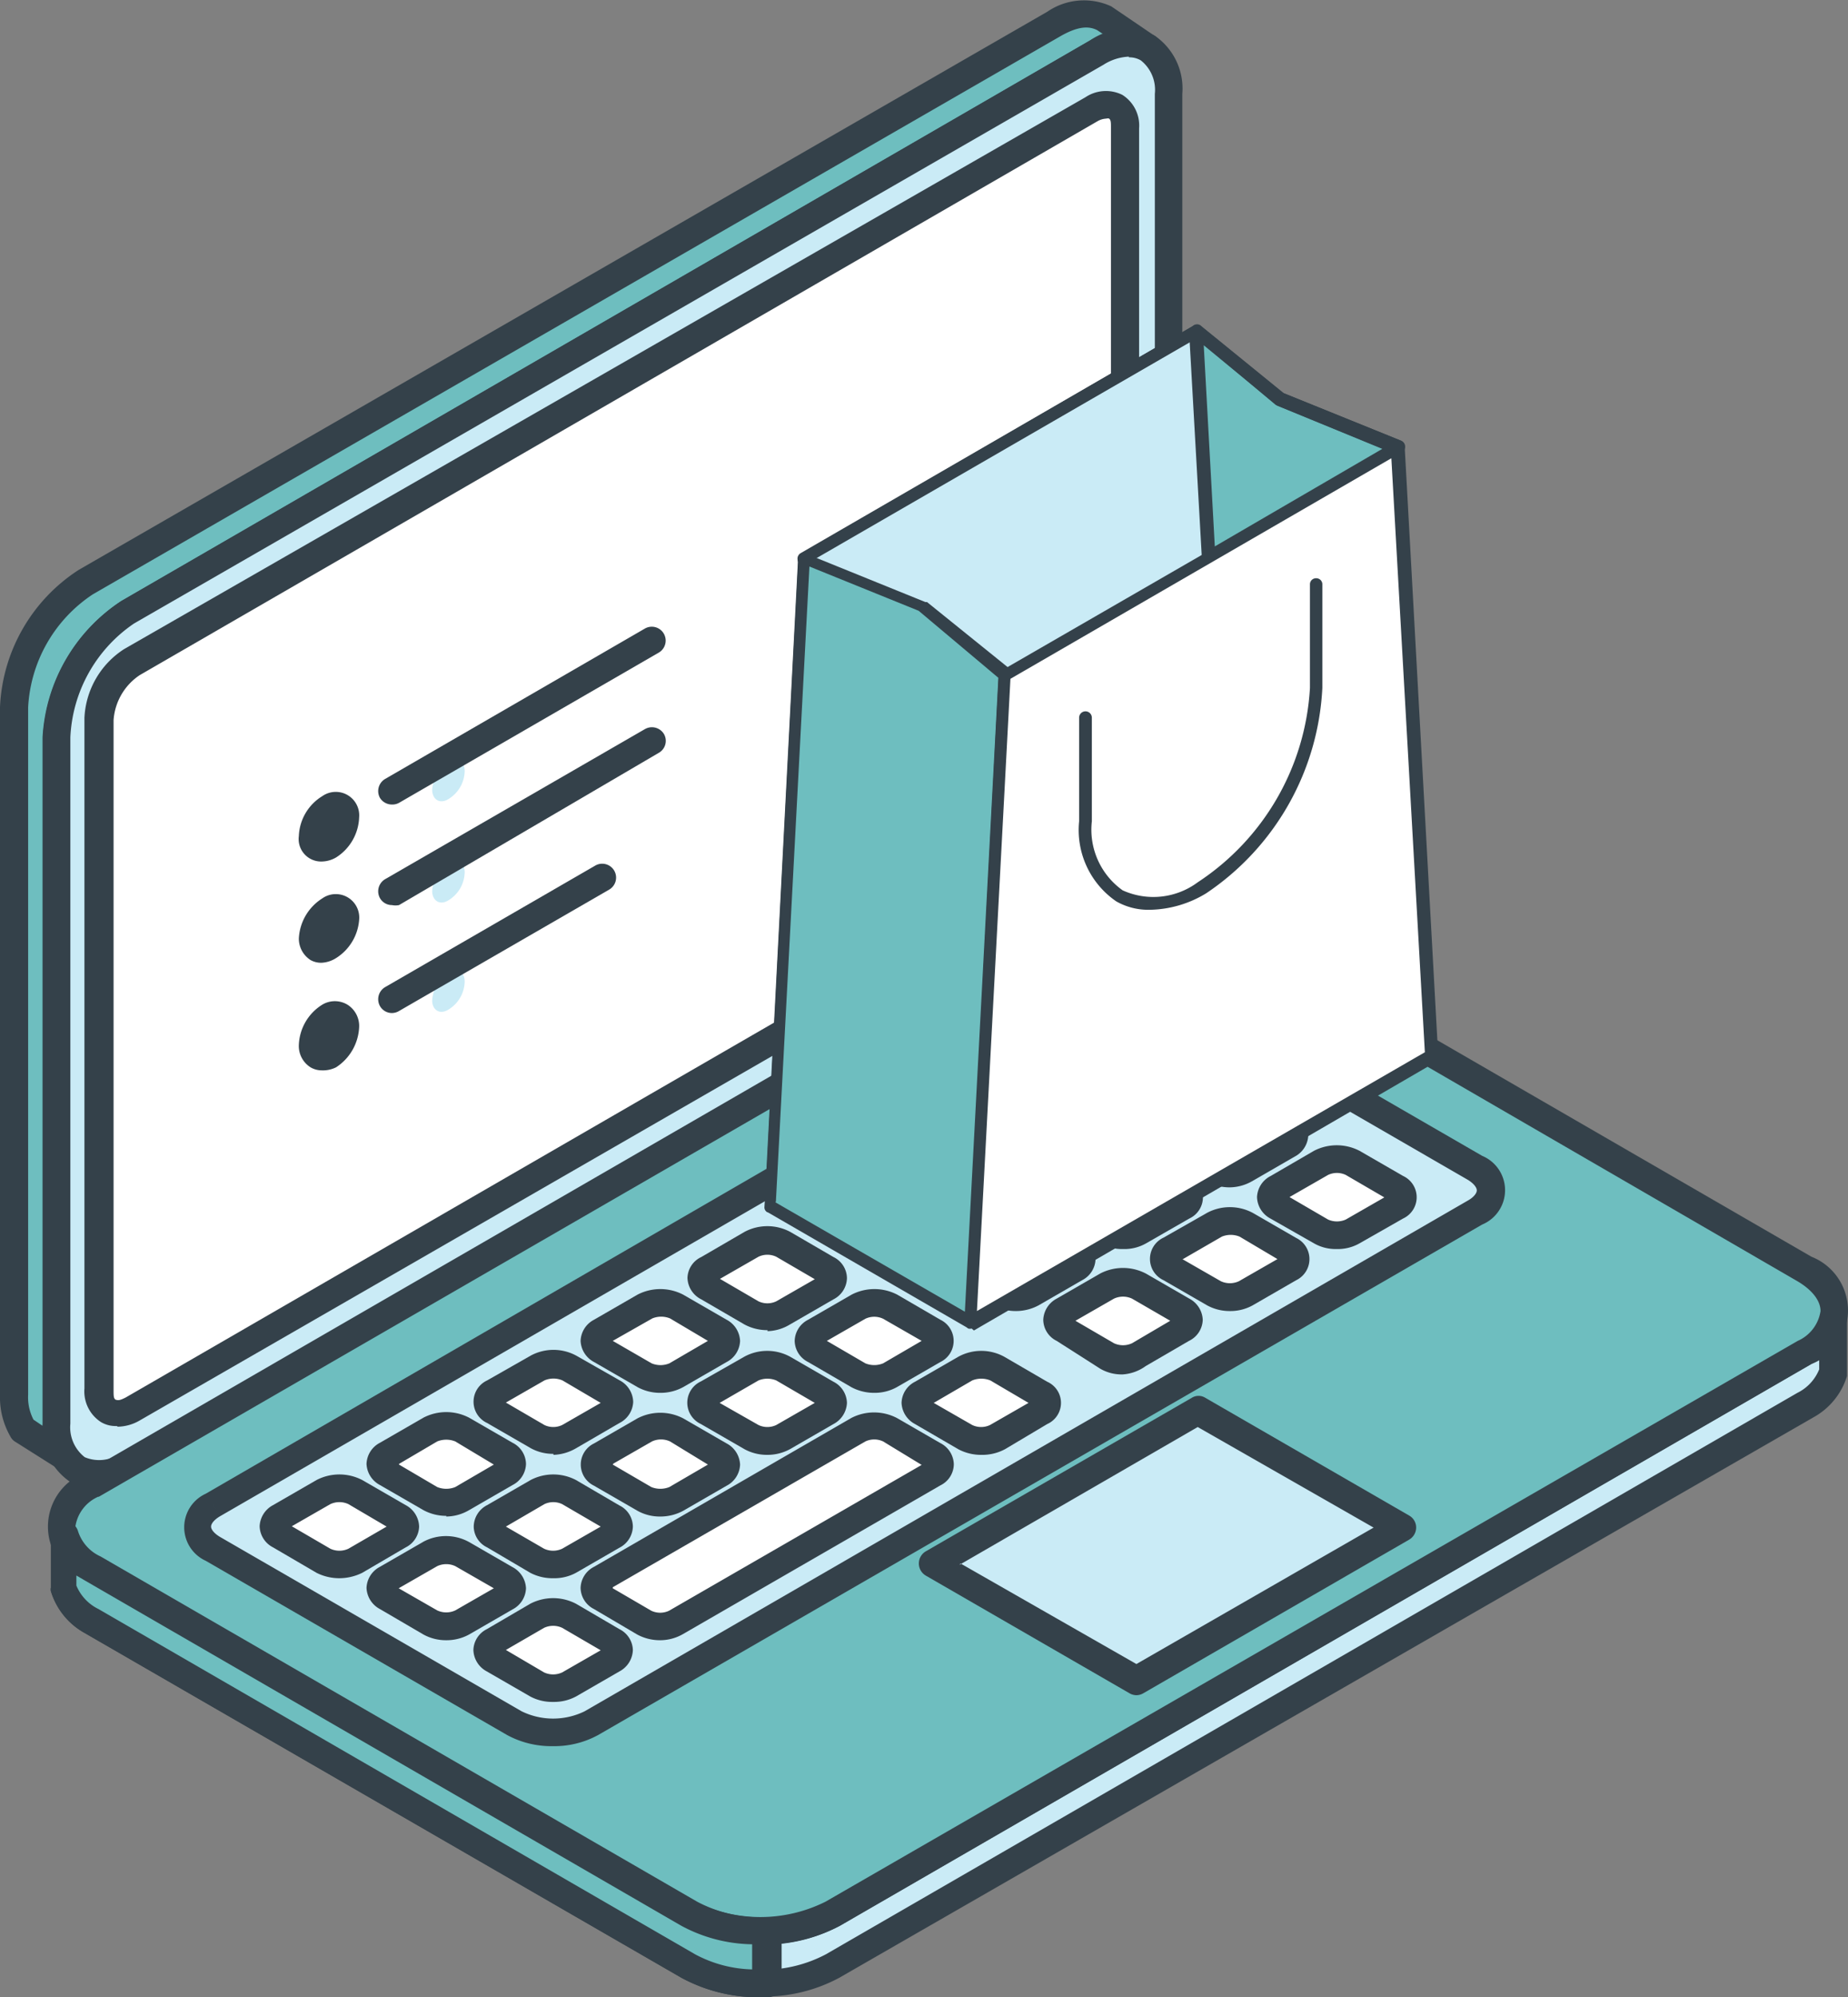 <svg xmlns="http://www.w3.org/2000/svg" viewBox="0 0 55.16 59.58"><rect x="0" y="0" width="55.16" height="59.58" fill="#808080" stroke="none"/><defs><style>.cls-1{fill:#6ebebf;}.cls-1,.cls-2,.cls-3,.cls-4{fill-rule:evenodd;}.cls-2{fill:#34414a;}.cls-3{fill:#caebf6;}.cls-4{fill:#fff;}</style></defs><title>img_media_howto4-2</title><g id="レイヤー_2" data-name="レイヤー 2"><g id="_Layer_" data-name="&lt;Layer&gt;"><path class="cls-1" d="M1.94,43.49.67,42.63a2,2,0,0,1-.26-1V21.09a4.75,4.75,0,0,1,2.15-3.72L31.47.7A1.52,1.52,0,0,1,33,.56l1.27.86a1.52,1.52,0,0,0-1.51.15L3.84,18.24A4.74,4.74,0,0,0,1.69,22V42.47A1.94,1.94,0,0,0,1.94,43.49Z"/><path class="cls-2" d="M1,42.35l.28.19V22a5.22,5.22,0,0,1,2.34-4.07L32.53,1.21a3,3,0,0,1,.4-.19L32.75.9c-.27-.14-.6-.1-1.08.17L2.77,17.73A4.31,4.31,0,0,0,.84,21.1V41.6a1.45,1.45,0,0,0,.16.75Zm1,1.56a.48.48,0,0,1-.23-.07L.44,43a.37.37,0,0,1-.12-.13A2.34,2.34,0,0,1,0,41.61V21.09A5.14,5.14,0,0,1,2.35,17L31.26.35A1.94,1.94,0,0,1,33.17.19l1.31.89a.42.42,0,0,1,.13.55.42.42,0,0,1-.55.16,1.1,1.1,0,0,0-1.13.14L4,18.6A4.3,4.3,0,0,0,2.1,22V42.47a1.51,1.51,0,0,0,.21.81.41.41,0,0,1-.08.51A.39.39,0,0,1,1.94,43.91Z"/><path class="cls-3" d="M3.84,18.24,32.74,1.57c1.18-.68,2.14-.12,2.14,1.23V23.32A4.78,4.78,0,0,1,32.73,27L3.83,43.71c-1.18.68-2.15.12-2.15-1.24V22A4.76,4.76,0,0,1,3.84,18.24Z"/><path class="cls-2" d="M3.84,18.24h0ZM33.69,1.69a1.52,1.52,0,0,0-.75.24L4,18.6H4A4.34,4.34,0,0,0,2.1,22V42.47a1.13,1.13,0,0,0,.43,1,1.11,1.11,0,0,0,1.1-.14l28.9-16.67a4.38,4.38,0,0,0,1.94-3.36V2.8a1.12,1.12,0,0,0-.42-1,.68.68,0,0,0-.35-.09ZM2.87,44.41a1.5,1.5,0,0,1-.77-.2,1.9,1.9,0,0,1-.83-1.74V22a5.2,5.2,0,0,1,2.35-4.07L32.53,1.21a1.92,1.92,0,0,1,1.93-.15,1.91,1.91,0,0,1,.83,1.74V23.32a5.16,5.16,0,0,1-2.36,4.07L4,44.06A2.25,2.25,0,0,1,2.87,44.41Z"/><path class="cls-4" d="M4,19.78l7.62-4.39,21-12.14c.54-.31,1-.06,1,.57v20a2.19,2.19,0,0,1-1,1.7L8.87,39.18,4,42c-.54.31-1,.06-1-.57v-20A2.16,2.16,0,0,1,4,19.78Z"/><path class="cls-2" d="M4,19.78H4ZM33,3.54a.56.56,0,0,0-.23.07L4.17,20.14h0a1.76,1.76,0,0,0-.78,1.34v20c0,.16,0,.26.08.28s.14,0,.28-.07L32.39,25.14a1.78,1.78,0,0,0,.77-1.34v-20c0-.15,0-.25-.08-.27Zm-29.52,39a.85.85,0,0,1-.47-.12,1.09,1.09,0,0,1-.49-1v-20a2.58,2.58,0,0,1,1.19-2.06L32.4,2.9a1.1,1.1,0,0,1,1.1-.07,1.08,1.08,0,0,1,.5,1v20a2.56,2.56,0,0,1-1.19,2.05L4.16,42.38A1.35,1.35,0,0,1,3.52,42.56Z"/><polygon class="cls-4" points="8.35 22.36 28.22 10.89 28.22 24.59 8.35 36.06 8.35 22.36"/><path class="cls-3" d="M13.38,22.72h0c.28-.16.49,0,.49.28h0a1,1,0,0,1-.49.84h0c-.26.16-.48,0-.48-.28h0A1.1,1.1,0,0,1,13.38,22.72Z"/><path class="cls-3" d="M13.38,25.74h0c.28-.16.49,0,.49.28h0a1,1,0,0,1-.49.84h0c-.26.16-.48,0-.48-.28h0A1.1,1.1,0,0,1,13.38,25.74Z"/><path class="cls-3" d="M13.38,29h0c.28-.15.49,0,.49.28h0a1,1,0,0,1-.49.84h0c-.26.16-.48,0-.48-.27h0A1.1,1.1,0,0,1,13.38,29Z"/><path class="cls-3" d="M54.72,39.35v1.56a1.68,1.68,0,0,1-.86,1l-29,16.76a4.34,4.34,0,0,1-2,.51,4.59,4.59,0,0,1-2.3-.51L2.73,48.35a1.71,1.71,0,0,1-.86-1V45.79a1.71,1.71,0,0,0,.86,1L20.54,57.09a4.49,4.49,0,0,0,2.3.51,4.34,4.34,0,0,0,2-.51l29-16.75A1.71,1.71,0,0,0,54.72,39.35Z"/><path class="cls-2" d="M2.28,47.3a1.36,1.36,0,0,0,.66.7L20.75,58.3a4.17,4.17,0,0,0,2.09.46,4,4,0,0,0,1.81-.46l29-16.75a1.34,1.34,0,0,0,.65-.7v-.31l-.24.15-29,16.76a4.73,4.73,0,0,1-2.19.56,4.64,4.64,0,0,1-2.52-.56L2.52,47.14,2.28,47v.31ZM22.75,59.58A4.85,4.85,0,0,1,20.34,59L2.52,48.71a2.16,2.16,0,0,1-1-1.24.37.37,0,0,1,0-.11V45.79a.41.41,0,0,1,.35-.41.43.43,0,0,1,.46.3,1.27,1.27,0,0,0,.67.75l17.81,10.3a4.34,4.34,0,0,0,3.9,0L53.66,40a1.29,1.29,0,0,0,.66-.75.43.43,0,0,1,.46-.3.43.43,0,0,1,.35.42v1.56s0,.08,0,.12a2.11,2.11,0,0,1-1,1.23L25.05,59a4.73,4.73,0,0,1-2.19.56Z"/><path class="cls-1" d="M2.73,44.29l29-16.75a4.81,4.81,0,0,1,4.31,0L53.86,37.85a1.32,1.32,0,0,1,0,2.49l-29,16.75a4.79,4.79,0,0,1-4.3,0L2.73,46.78A1.31,1.31,0,0,1,2.73,44.29Z"/><path class="cls-2" d="M2.73,44.29h0Zm.2.36a1.16,1.16,0,0,0-.68.89,1.13,1.13,0,0,0,.68.88L20.75,56.73a4.36,4.36,0,0,0,3.89,0L53.66,40a1.16,1.16,0,0,0,.68-.89c0-.31-.25-.63-.69-.89L35.84,27.9a4.36,4.36,0,0,0-3.89,0l-29,16.75ZM22.7,58a4.91,4.91,0,0,1-2.37-.56L2.52,47.14a1.72,1.72,0,0,1,0-3.2l29-16.76a5.23,5.23,0,0,1,4.72,0L54.07,37.49a1.72,1.72,0,0,1,0,3.2l-29,16.76A4.86,4.86,0,0,1,22.7,58Z"/><polygon class="cls-3" points="33.92 50.15 41.86 45.57 35.78 42.05 27.84 46.64 33.92 50.15"/><path class="cls-2" d="M28.67,46.64l5.25,3L41,45.57l-5.25-3-7.11,4.11Zm5.25,3.93a.42.42,0,0,1-.21-.06L27.63,47a.42.42,0,0,1,0-.72l7.94-4.58a.38.38,0,0,1,.41,0l6.08,3.51a.41.41,0,0,1,.21.36.42.42,0,0,1-.21.36l-7.93,4.58A.42.42,0,0,1,33.92,50.57Z"/><path class="cls-3" d="M6.36,44.88,32.74,29.64a2.56,2.56,0,0,1,2.29,0l9,5.2a.7.7,0,0,1,0,1.33L17.65,51.41a2.55,2.55,0,0,1-2.3,0l-9-5.2A.7.7,0,0,1,6.36,44.88Z"/><path class="cls-2" d="M6.36,44.88l.21.35c-.17.1-.27.22-.27.31s.1.21.27.31l9,5.2a2.14,2.14,0,0,0,1.88,0L43.82,35.81c.16-.09.26-.21.26-.3s-.1-.21-.26-.31l-9-5.2a2.16,2.16,0,0,0-1.89,0L6.57,45.23l-.21-.35ZM16.5,52.09a2.77,2.77,0,0,1-1.36-.33l-9-5.2a1.1,1.1,0,0,1,0-2L32.53,29.28a3,3,0,0,1,2.71,0l9,5.2a1.11,1.11,0,0,1,0,2.05L17.85,51.76A2.73,2.73,0,0,1,16.5,52.09Z"/><path class="cls-4" d="M17.94,43.42l1.29-.75a1.06,1.06,0,0,1,.95,0l1.3.75c.26.15.26.39,0,.55l-1.3.74a1.06,1.06,0,0,1-.95,0L17.94,44C17.68,43.81,17.68,43.57,17.94,43.42Z"/><path class="cls-2" d="M18.29,43.69l1.15.67a.72.72,0,0,0,.54,0l1.15-.67L20,43a.64.64,0,0,0-.54,0l-1.15.66Zm1.42,1.55a1.37,1.37,0,0,1-.68-.17l-1.3-.75a.7.7,0,0,1,0-1.26h0l1.3-.75a1.48,1.48,0,0,1,1.36,0l1.3.75a.75.75,0,0,1,.4.63.74.74,0,0,1-.4.63l-1.3.75A1.43,1.43,0,0,1,19.71,45.24Z"/><path class="cls-4" d="M12.84,46.36l-1.29.75a.28.28,0,0,0,0,.54l1.29.75a1.06,1.06,0,0,0,.95,0l1.3-.75a.28.28,0,0,0,0-.54l-1.29-.75A1.08,1.08,0,0,0,12.84,46.36Z"/><path class="cls-2" d="M11.9,47.38l1.15.66a.64.64,0,0,0,.54,0l1.15-.66-1.15-.66a.64.64,0,0,0-.54,0l-1.15.66Zm1.42,1.55a1.4,1.4,0,0,1-.68-.17L11.34,48a.75.75,0,0,1-.4-.63.74.74,0,0,1,.4-.63l1.3-.75h0A1.43,1.43,0,0,1,14,46l1.3.75a.75.75,0,0,1,.4.63.74.74,0,0,1-.4.63l-1.3.75A1.4,1.4,0,0,1,13.32,48.93Z"/><path class="cls-4" d="M16,48.2l-1.3.75c-.26.16-.26.4,0,.55l1.3.75a1,1,0,0,0,.94,0l1.3-.75c.26-.15.26-.39,0-.55L17,48.2A1.06,1.06,0,0,0,16,48.2Z"/><path class="cls-2" d="M15.1,49.22l1.14.67a.64.64,0,0,0,.54,0l1.15-.66-1.15-.67a.64.64,0,0,0-.54,0l-1.14.66Zm1.41,1.55a1.39,1.39,0,0,1-.68-.16l-1.3-.75a.75.75,0,0,1-.4-.64.72.72,0,0,1,.4-.62l1.3-.76h0a1.48,1.48,0,0,1,1.36,0l1.3.76a.72.72,0,0,1,.4.62.75.75,0,0,1-.4.64l-1.3.75A1.39,1.39,0,0,1,16.51,50.77Z"/><path class="cls-4" d="M13.8,44.71,15.09,44c.27-.15.27-.39,0-.54l-1.29-.75a1,1,0,0,0-1,0l-1.29.74c-.27.15-.27.4,0,.55l1.29.75A1.06,1.06,0,0,0,13.8,44.71Z"/><path class="cls-2" d="M11.91,43.69l1.14.67a.72.72,0,0,0,.54,0l1.15-.67L13.59,43a.72.72,0,0,0-.54,0l-1.14.67Zm1.89,1h0Zm-.48.53a1.43,1.43,0,0,1-.68-.17l-1.3-.75a.75.75,0,0,1-.4-.63.74.74,0,0,1,.4-.63l1.3-.75a1.48,1.48,0,0,1,1.36,0l1.3.75a.72.72,0,0,1,.4.63.73.73,0,0,1-.4.63l-1.3.75h0A1.37,1.37,0,0,1,13.32,45.24Z"/><path class="cls-4" d="M17,42.87l1.3-.75a.29.29,0,0,0,0-.55L17,40.82a1.06,1.06,0,0,0-.95,0l-1.29.75a.29.29,0,0,0,0,.55l1.29.75A1.06,1.06,0,0,0,17,42.87Z"/><path class="cls-2" d="M15.1,41.84l1.15.67a.62.62,0,0,0,.53,0l1.15-.66-1.14-.67a.68.68,0,0,0-.54,0l-1.15.66Zm1.89,1h0Zm-.47.53a1.37,1.37,0,0,1-.68-.17l-1.3-.75a.7.7,0,0,1,0-1.27l1.3-.74a1.43,1.43,0,0,1,1.36,0l1.3.74a.75.75,0,0,1,.4.64.74.74,0,0,1-.41.63l-1.29.75h0A1.43,1.43,0,0,1,16.52,43.4Z"/><path class="cls-4" d="M11.9,45.81l-1.3.75a1.06,1.06,0,0,1-.95,0l-1.29-.75c-.26-.16-.26-.4,0-.55l1.3-.75a1,1,0,0,1,.94,0l1.3.75A.29.29,0,0,1,11.9,45.81Z"/><path class="cls-2" d="M8.71,45.53l1.15.67a.64.64,0,0,0,.54,0l1.14-.66-1.14-.67a.64.64,0,0,0-.54,0l-1.15.66Zm1.42,1.55a1.51,1.51,0,0,1-.68-.16l-1.3-.76a.73.73,0,0,1-.4-.63.75.75,0,0,1,.4-.63l1.3-.75a1.48,1.48,0,0,1,1.36,0l1.3.75a.75.75,0,0,1,.4.64.72.72,0,0,1-.4.62l-1.3.76A1.55,1.55,0,0,1,10.13,47.08Z"/><path class="cls-4" d="M14.74,45.26l1.3-.75a1.06,1.06,0,0,1,.95,0l1.3.75a.29.29,0,0,1,0,.55l-1.3.75a1.06,1.06,0,0,1-.95,0l-1.3-.75A.3.3,0,0,1,14.74,45.26Z"/><path class="cls-2" d="M15.1,45.54l1.14.66a.64.64,0,0,0,.54,0l1.15-.66-1.15-.67a.62.62,0,0,0-.53,0l-1.15.67Zm1.42,1.54a1.43,1.43,0,0,1-.69-.16l-1.29-.76a.7.7,0,0,1-.4-.62.73.73,0,0,1,.4-.64h0l1.3-.75a1.46,1.46,0,0,1,1.35,0l1.3.76a.71.71,0,0,1,.4.63.73.73,0,0,1-.4.63l-1.3.75A1.35,1.35,0,0,1,16.52,47.08Z"/><path class="cls-4" d="M24.33,39.73,25.62,39a1.06,1.06,0,0,1,.95,0l1.3.75a.29.29,0,0,1,0,.55l-1.3.74a1,1,0,0,1-.95,0l-1.29-.74A.29.29,0,0,1,24.33,39.73Z"/><path class="cls-2" d="M24.33,39.73h0Zm.35.27,1.15.67a.7.7,0,0,0,.53,0L27.51,40l-1.15-.66a.62.62,0,0,0-.53,0L24.68,40Zm1.42,1.55a1.44,1.44,0,0,1-.69-.17l-1.29-.75a.72.72,0,0,1-.4-.63.73.73,0,0,1,.4-.63l1.3-.75a1.48,1.48,0,0,1,1.36,0l1.29.75a.7.7,0,0,1,0,1.26l-1.3.75A1.36,1.36,0,0,1,26.1,41.55Z"/><path class="cls-4" d="M27.52,41.58l1.3-.75a1,1,0,0,1,.94,0l1.3.75a.28.28,0,0,1,0,.54l-1.3.75a1.06,1.06,0,0,1-1,0l-1.29-.75C27.25,42,27.25,41.72,27.52,41.58Z"/><path class="cls-2" d="M27.52,41.58h0Zm.35.27,1.15.66a.62.62,0,0,0,.53,0l1.15-.66-1.14-.67a.72.72,0,0,0-.54,0l-1.15.67Zm1.42,1.55a1.44,1.44,0,0,1-.69-.17l-1.29-.75a.75.75,0,0,1-.4-.63.73.73,0,0,1,.4-.63l1.3-.75a1.43,1.43,0,0,1,1.36,0l1.29.75a.69.69,0,0,1,0,1.26L30,43.23A1.43,1.43,0,0,1,29.29,43.4Z"/><path class="cls-4" d="M20.18,41l1.3-.75c.26-.14.26-.39,0-.54L20.19,39a1.06,1.06,0,0,0-1,0l-1.3.74c-.26.16-.26.4,0,.55l1.3.75A1,1,0,0,0,20.18,41Z"/><path class="cls-2" d="M18.29,40l1.16.67a.69.69,0,0,0,.53,0h0L21.13,40,20,39.33a.7.7,0,0,0-.53,0L18.29,40Zm1.42,1.55a1.4,1.4,0,0,1-.68-.17l-1.3-.75a.75.75,0,0,1-.4-.63.74.74,0,0,1,.4-.63l1.3-.75a1.48,1.48,0,0,1,1.36,0l1.3.75a.75.75,0,0,1,.4.63.74.74,0,0,1-.4.63l-1.3.75A1.4,1.4,0,0,1,19.71,41.55Z"/><path class="cls-4" d="M23.38,39.18l1.3-.75c.26-.15.26-.39,0-.55l-1.3-.75a1.13,1.13,0,0,0-.95,0l-1.29.75a.29.29,0,0,0,0,.55l1.29.75A1.06,1.06,0,0,0,23.38,39.18Z"/><path class="cls-2" d="M21.49,38.15l1.15.67a.62.62,0,0,0,.53,0l1.15-.66-1.15-.67a.62.62,0,0,0-.53,0l-1.15.66Zm1.89,1h0Zm-.47.53a1.44,1.44,0,0,1-.69-.17l-1.29-.75a.74.74,0,0,1-.41-.64.71.71,0,0,1,.41-.62l1.29-.75a1.45,1.45,0,0,1,1.37,0l1.29.75a.71.71,0,0,1,.4.63.73.73,0,0,1-.4.63l-1.3.75h0A1.36,1.36,0,0,1,22.91,39.71Z"/><path class="cls-4" d="M21.13,41.57l1.3-.74a1,1,0,0,1,.95,0l1.29.74a.29.29,0,0,1,0,.55l-1.29.75a1.06,1.06,0,0,1-.95,0l-1.3-.75A.29.29,0,0,1,21.13,41.57Z"/><path class="cls-2" d="M21.13,41.57h0Zm.35.28,1.16.66a.62.62,0,0,0,.53,0l1.15-.66-1.15-.67a.7.7,0,0,0-.53,0l-1.16.67ZM22.9,43.4a1.4,1.4,0,0,1-.68-.17l-1.3-.75a.7.7,0,0,1,0-1.27l1.3-.74a1.43,1.43,0,0,1,1.36,0l1.3.75a.73.73,0,0,1,.4.63.75.75,0,0,1-.4.63l-1.3.75A1.4,1.4,0,0,1,22.9,43.4Z"/><path class="cls-4" d="M17.93,47.11l7.69-4.44a1.06,1.06,0,0,1,.95,0l1.29.75a.29.29,0,0,1,0,.55l-7.68,4.44a1.13,1.13,0,0,1-.95,0l-1.3-.76A.28.28,0,0,1,17.93,47.11Z"/><path class="cls-2" d="M18.29,47.38l1.15.67a.62.62,0,0,0,.53,0l7.54-4.35L26.36,43a.62.62,0,0,0-.53,0l-7.54,4.35Zm1.41,1.55a1.43,1.43,0,0,1-.68-.17L17.73,48a.72.72,0,0,1-.4-.63.73.73,0,0,1,.4-.63h0l7.68-4.44a1.48,1.48,0,0,1,1.36,0l1.3.75a.73.73,0,0,1,.4.63.71.71,0,0,1-.4.63l-7.69,4.44A1.37,1.37,0,0,1,19.7,48.93Z"/><path class="cls-4" d="M34.94,33.59l1.3-.75a1.06,1.06,0,0,1,.95,0l1.29.75c.26.16.26.4,0,.55l-1.29.75a1.06,1.06,0,0,1-.95,0l-1.3-.75C34.68,34,34.68,33.75,34.94,33.59Z"/><path class="cls-2" d="M34.94,33.59h0Zm.35.28,1.16.66a.62.62,0,0,0,.53,0l1.15-.66L37,33.2a.7.7,0,0,0-.53,0l-1.16.67Zm1.42,1.55a1.4,1.4,0,0,1-.68-.17l-1.3-.75a.75.75,0,0,1-.4-.63.73.73,0,0,1,.4-.63L36,32.49a1.41,1.41,0,0,1,1.35,0l1.3.75a.73.73,0,0,1,.4.63.75.75,0,0,1-.4.63l-1.3.75A1.37,1.37,0,0,1,36.71,35.42Z"/><path class="cls-4" d="M38.14,35.44l1.29-.75a1.06,1.06,0,0,1,1,0l1.29.75c.27.15.27.4,0,.55l-1.3.75a1,1,0,0,1-.94,0L38.13,36C37.87,35.84,37.87,35.59,38.14,35.44Z"/><path class="cls-2" d="M38.14,35.44Zm.35.27,1.15.67a.65.65,0,0,0,.53,0l1.15-.66-1.15-.67a.62.62,0,0,0-.53,0l-1.15.66Zm1.41,1.55a1.3,1.3,0,0,1-.68-.17l-1.3-.74a.75.75,0,0,1-.4-.64.74.74,0,0,1,.41-.63l1.29-.75a1.48,1.48,0,0,1,1.36,0l1.3.75a.7.7,0,0,1,0,1.27l-1.3.74A1.3,1.3,0,0,1,39.9,37.26Z"/><path class="cls-4" d="M34,33.05l1.3-.76c.26-.14.26-.39,0-.54L34,31a1,1,0,0,0-.94,0l-1.3.75a.28.28,0,0,0,0,.54l1.29.76A1.13,1.13,0,0,0,34,33.05Z"/><path class="cls-2" d="M32.1,32l1.15.67a.72.72,0,0,0,.54,0h0L34.93,32l-1.14-.66a.62.62,0,0,0-.53,0L32.1,32Zm1.42,1.55a1.4,1.4,0,0,1-.68-.17l-1.3-.75a.74.74,0,0,1-.4-.63.75.75,0,0,1,.4-.63l1.3-.75a1.48,1.48,0,0,1,1.36,0l1.3.75a.75.75,0,0,1,.4.63.73.73,0,0,1-.4.63l-1.3.75A1.4,1.4,0,0,1,33.52,33.57Z"/><path class="cls-4" d="M31.75,35.44,33,34.69a1.06,1.06,0,0,1,1,0l1.3.75a.29.29,0,0,1,0,.55l-1.3.75a1.06,1.06,0,0,1-1,0L31.75,36A.29.29,0,0,1,31.75,35.44Z"/><path class="cls-2" d="M31.75,35.44h0Zm.35.27,1.15.67a.68.68,0,0,0,.54,0l1.14-.67-1.14-.66a.64.64,0,0,0-.54,0l-1.15.66Zm1.42,1.55a1.3,1.3,0,0,1-.68-.17l-1.3-.74a.76.76,0,0,1-.4-.64.75.75,0,0,1,.4-.63l1.3-.75a1.48,1.48,0,0,1,1.36,0l1.3.75a.7.7,0,0,1,0,1.27l-1.29.74A1.3,1.3,0,0,1,33.52,37.26Z"/><path class="cls-4" d="M34.94,37.28l1.3-.74a1,1,0,0,1,.95,0l1.29.75a.28.28,0,0,1,0,.54l-1.3.75a1.06,1.06,0,0,1-1,0l-1.29-.75A.29.29,0,0,1,34.94,37.28Z"/><path class="cls-2" d="M34.94,37.28h0Zm.35.28,1.15.66a.64.64,0,0,0,.54,0l1.15-.66L37,36.89a.7.7,0,0,0-.53,0l-1.16.67Zm1.42,1.55a1.4,1.4,0,0,1-.68-.17l-1.3-.75a.7.7,0,0,1,0-1.27l1.3-.74a1.45,1.45,0,0,1,1.36,0l1.3.75a.7.7,0,0,1,0,1.26l-1.3.75A1.37,1.37,0,0,1,36.71,39.11Z"/><path class="cls-4" d="M27.61,36.74l1.3-.75a.29.29,0,0,0,0-.55l-1.3-.75a1.06,1.06,0,0,0-.95,0l-1.29.75c-.26.15-.27.39,0,.54l1.29.76A1.06,1.06,0,0,0,27.61,36.74Z"/><path class="cls-2" d="M25.72,35.71l1.15.67a.7.7,0,0,0,.53,0l1.15-.67-1.15-.66a.62.62,0,0,0-.53,0l-1.15.66Zm1.89,1h0Zm-.48.52a1.43,1.43,0,0,1-.68-.17l-1.3-.75a.69.69,0,0,1,0-1.26l1.29-.75a1.45,1.45,0,0,1,1.36,0l1.3.75a.73.73,0,0,1,.4.63.72.72,0,0,1-.4.63l-1.3.75h0A1.37,1.37,0,0,1,27.13,37.26Z"/><path class="cls-4" d="M30.8,34.89l1.3-.75c.26-.15.26-.39,0-.55l-1.3-.75a1,1,0,0,0-.94,0l-1.3.75a.29.29,0,0,0,0,.55l1.3.75A1,1,0,0,0,30.8,34.89Z"/><path class="cls-2" d="M28.91,33.86l1.15.67a.62.62,0,0,0,.53,0h0l1.15-.66L30.6,33.2a.64.64,0,0,0-.54,0l-1.15.66Zm1.42,1.56a1.37,1.37,0,0,1-.68-.17l-1.3-.75a.73.73,0,0,1-.4-.64.7.7,0,0,1,.4-.62l1.3-.75a1.43,1.43,0,0,1,1.36,0l1.3.75a.73.73,0,0,1,.4.63.75.75,0,0,1-.4.63l-1.3.75A1.43,1.43,0,0,1,30.33,35.42Z"/><path class="cls-4" d="M28.56,37.28l1.3-.74a1,1,0,0,1,.94,0l1.3.74a.29.29,0,0,1,0,.55l-1.3.75a1.06,1.06,0,0,1-.95,0l-1.29-.75C28.29,37.68,28.29,37.43,28.56,37.28Z"/><path class="cls-2" d="M28.91,37.56l1.15.66a.62.62,0,0,0,.53,0l1.15-.66-1.15-.67a.7.7,0,0,0-.53,0l-1.15.67Zm1.42,1.55a1.44,1.44,0,0,1-.69-.17l-1.29-.75a.7.7,0,0,1,0-1.27h0l1.3-.74a1.43,1.43,0,0,1,1.36,0l1.3.75a.71.71,0,0,1,.39.63.73.73,0,0,1-.4.63L31,38.94A1.43,1.43,0,0,1,30.33,39.11Z"/><path class="cls-4" d="M31.75,39.13,33,38.38a1.06,1.06,0,0,1,1,0l1.3.75a.29.29,0,0,1,0,.55l-1.3.75a1.06,1.06,0,0,1-1,0l-1.29-.75C31.49,39.52,31.49,39.28,31.75,39.13Z"/><path class="cls-2" d="M32.1,39.4l1.15.67a.64.64,0,0,0,.54,0l1.14-.67-1.14-.66a.64.64,0,0,0-.54,0l-1.15.66ZM33.52,41a1.27,1.27,0,0,1-.68-.17L31.54,40a.71.71,0,0,1-.4-.63.75.75,0,0,1,.4-.63h0l1.3-.75a1.48,1.48,0,0,1,1.36,0l1.3.75a.75.75,0,0,1,.4.63.72.72,0,0,1-.41.63l-1.29.75A1.32,1.32,0,0,1,33.52,41Z"/><path class="cls-1" d="M22.86,59.17V57.6h0a4.46,4.46,0,0,1-2.3-.51L2.73,46.78a1.68,1.68,0,0,1-.86-1v1.57a1.68,1.68,0,0,0,.86,1L20.54,58.66a4.57,4.57,0,0,0,2.3.51Z"/><path class="cls-2" d="M2.28,47.3a1.36,1.36,0,0,0,.66.7L20.75,58.3a3.79,3.79,0,0,0,1.7.45V58a4.58,4.58,0,0,1-2.11-.55L2.52,47.14,2.28,47v.31ZM22.86,59.17h0Zm-.11.41A4.83,4.83,0,0,1,20.34,59L2.52,48.71a2.11,2.11,0,0,1-1-1.24.2.2,0,0,1,0-.11V45.79a.41.41,0,0,1,.35-.41.42.42,0,0,1,.46.3,1.24,1.24,0,0,0,.67.75l17.81,10.3a4,4,0,0,0,2.09.46.5.5,0,0,1,.3.11.43.43,0,0,1,.13.3v1.57a.41.41,0,0,1-.39.41h-.13Z"/><path class="cls-2" d="M9.82,24.1h0ZM9.6,25.7a.67.67,0,0,1-.68-.76,1.46,1.46,0,0,1,.7-1.19.7.7,0,0,1,1.1.63,1.48,1.48,0,0,1-.69,1.2A.88.88,0,0,1,9.6,25.7Z"/><path class="cls-2" d="M9.82,27.12h0Zm-.22,1.6a.64.64,0,0,1-.33-.08A.76.76,0,0,1,8.92,28a1.5,1.5,0,0,1,.7-1.2.7.7,0,0,1,1.1.64A1.48,1.48,0,0,1,10,28.6.88.88,0,0,1,9.6,28.72Z"/><path class="cls-2" d="M9.82,30.33h0Zm-.22,1.6a.66.66,0,0,1-.33-.09.75.75,0,0,1-.35-.67,1.48,1.48,0,0,1,.7-1.2.73.73,0,0,1,.75,0,.75.75,0,0,1,.35.67,1.51,1.51,0,0,1-.69,1.2A.88.88,0,0,1,9.6,31.93Z"/><path class="cls-2" d="M11.7,27a.41.41,0,0,1-.36-.21.42.42,0,0,1,.15-.56l7.76-4.48a.42.42,0,0,1,.57.15.41.41,0,0,1-.16.56L11.91,27A.54.54,0,0,1,11.7,27Z"/><path class="cls-2" d="M11.7,24a.42.42,0,0,1-.36-.2.42.42,0,0,1,.15-.56l7.76-4.49a.41.41,0,1,1,.41.72l-7.75,4.48A.41.41,0,0,1,11.7,24Z"/><path class="cls-2" d="M11.7,30.22a.41.41,0,0,1-.36-.21.42.42,0,0,1,.15-.56l6.28-3.63a.41.41,0,0,1,.41.72l-6.27,3.62A.42.42,0,0,1,11.7,30.22Z"/><polygon class="cls-4" points="41.73 13.35 38.19 11.92 35.72 9.88 23.97 16.66 29.98 20.13 41.73 13.35"/><path class="cls-2" d="M24.34,16.66,30,19.92,41.3,13.38,38.12,12.1l0,0-2.39-2L24.34,16.66ZM30,20.32l-.1,0-6-3.47a.2.2,0,0,1-.09-.17.19.19,0,0,1,.09-.16L35.62,9.72a.18.18,0,0,1,.21,0l2.46,2,3.51,1.42a.19.19,0,0,1,.11.16.19.19,0,0,1-.09.18L30.07,20.3Z"/><polygon class="cls-3" points="36.72 28.03 35.72 9.88 23.97 16.67 22.96 35.98 36.72 28.03"/><path class="cls-2" d="M24.15,16.78l-1,18.86,13.36-7.72-1-17.72-11.4,6.58ZM23,36.16a.19.19,0,0,1-.1,0,.16.16,0,0,1-.08-.17l1-19.31a.2.2,0,0,1,.09-.15L35.62,9.72a.21.21,0,0,1,.19,0,.19.19,0,0,1,.09.15l1,18.15a.17.17,0,0,1-.09.17l-13.76,8Z"/><polygon class="cls-1" points="29.98 20.13 27.5 18.09 23.97 16.66 22.96 35.97 28.97 39.44 29.98 20.13"/><path class="cls-2" d="M23.15,35.87l5.65,3.26,1-18.91-2.38-2-3.26-1.32-1,18.93ZM29,39.63l-.09,0-6-3.47a.21.21,0,0,1-.08-.18l1-19.31a.15.15,0,0,1,.09-.14.17.17,0,0,1,.17,0l3.53,1.43.05,0,2.48,2a.17.17,0,0,1,.06.15l-1,19.31a.2.2,0,0,1-.1.16Z"/><polygon class="cls-4" points="42.74 31.5 41.73 13.35 29.98 20.13 28.97 39.44 42.74 31.5"/><path class="cls-2" d="M30.16,20.25l-1,18.86,13.37-7.72-1-17.72L30.16,20.25ZM29,39.63a.19.19,0,0,1-.1,0,.19.19,0,0,1-.09-.17l1-19.31a.19.19,0,0,1,.09-.15l11.75-6.78a.17.17,0,0,1,.18,0,.18.18,0,0,1,.1.15l1,18.15a.18.18,0,0,1-.09.17l-13.77,8Z"/><path class="cls-2" d="M34.32,27.14a1.94,1.94,0,0,1-1-.25,2.58,2.58,0,0,1-1.11-2.39V21.41a.19.19,0,1,1,.38,0V24.5a2.22,2.22,0,0,0,.92,2.06,2.22,2.22,0,0,0,2.24-.24,7.44,7.44,0,0,0,3.35-5.8V17.43a.18.18,0,0,1,.19-.18.18.18,0,0,1,.18.18v3.09A7.84,7.84,0,0,1,36,26.65,3.33,3.33,0,0,1,34.32,27.14Z"/><polygon class="cls-1" points="41.73 13.35 38.19 11.92 35.72 9.88 36.09 16.61 41.73 13.35"/><path class="cls-2" d="M35.93,10.3l.33,6,5-2.91L38.12,12.1l0,0L35.93,10.3Zm.16,6.49a.15.15,0,0,1-.09,0,.23.23,0,0,1-.1-.15l-.37-6.73a.2.2,0,0,1,.1-.18.19.19,0,0,1,.2,0l2.46,2,3.51,1.42a.18.18,0,0,1,.11.16.17.17,0,0,1-.09.17l-5.64,3.26A.13.13,0,0,1,36.09,16.79Z"/><path class="cls-2" d="M41.72,13.54h-.07l-3.57-1.46L35.6,10a.19.19,0,0,1,0-.27.18.18,0,0,1,.26,0l2.46,2,3.51,1.42a.19.19,0,0,1,.1.24A.18.18,0,0,1,41.72,13.54Z"/><path class="cls-2" d="M24,16.85a.2.2,0,0,1-.17-.09.19.19,0,0,1,.07-.26L35.62,9.72a.19.19,0,0,1,.26.07.18.18,0,0,1-.07.25L24.06,16.83Z"/></g></g></svg>